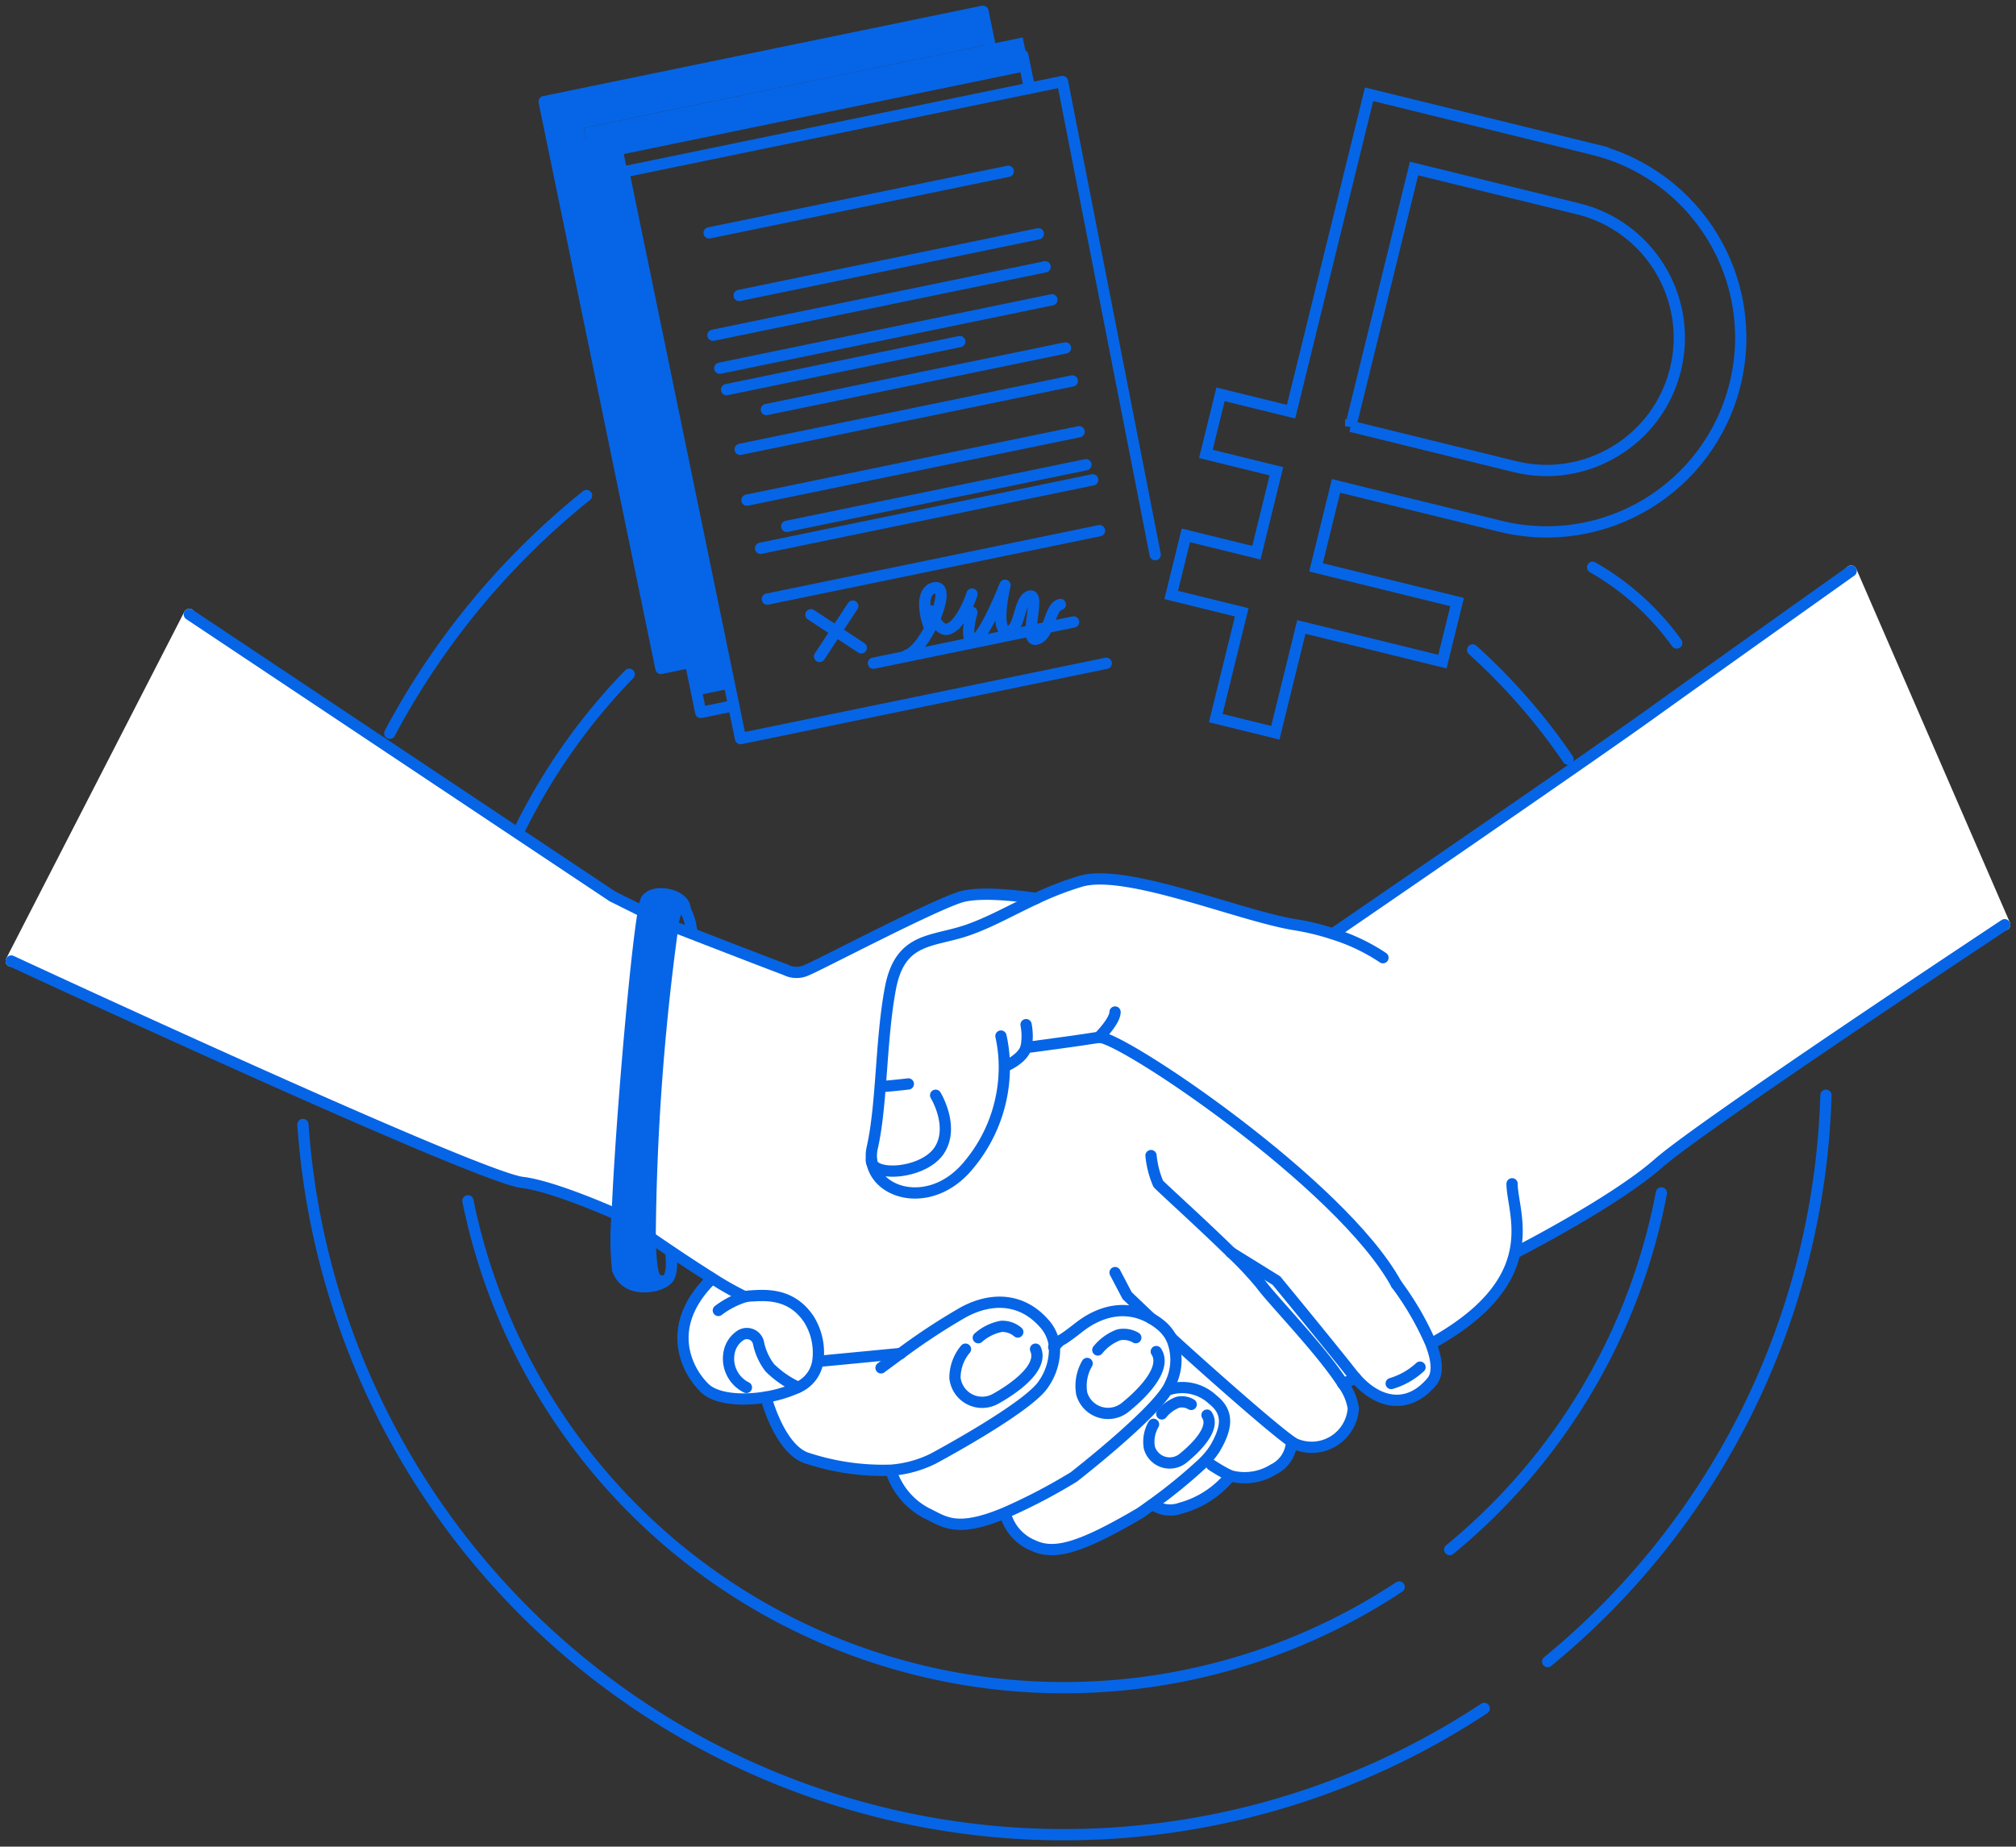 <svg width="179" height="164" fill="none" xmlns="http://www.w3.org/2000/svg"><rect width="100%" height="100%" fill="#333333" stroke="none"/><path d="M77.44 103.342a3.157 3.157 0 01.008-1.424c.869-3.843.737-9.514 1.605-14.124.867-4.61 3.726-4.091 6.887-5.196 2.017-.708 3.906-1.796 6.055-2.795a27.825 27.825 0 013.963-1.533c4.025-1.185 14.127 3.074 19.019 3.858 1.156.183 2.296.46 3.407.829l.022-.067s22.313-15.295 28.146-19.483a6049.053 6049.053 0 0117.809-12.693L178 82.126s-26.779 17.7-30.741 21.19c-3.963 3.489-12.679 7.925-12.679 7.925l-.071-.017c-.532 2.437-2.302 5.217-7.181 7.972l-.295.103a26.056 26.056 0 00-3.042-5.238c-4.867-8.952-24.714-22.217-26.43-21.932-1.716.285-6.455.909-6.455.909-.348 1.047-1.805 1.633-1.805 1.633h-.125a13.534 13.534 0 01-3.074 8.69c-3.175 4.005-8.01 2.869-8.663-.019z" fill="#fff"/><path d="M77.439 103.341c.652 2.888 5.488 4.022 8.658.02a13.532 13.532 0 003.074-8.69h.125s1.457-.586 1.805-1.633c0 0 4.735-.624 6.455-.909 1.72-.285 21.564 12.98 26.43 21.933a26.1 26.1 0 013.043 5.237c.528 1.365.729 2.664.093 3.417-2.194 2.608-4.877 1.841-6.76-.327a9.795 9.795 0 01-.279-.333c-1.893-2.417-6.75-8.319-6.75-8.319l-4.053-2.515a30.222 30.222 0 012.657 2.828c1.086 1.479 5.354 5.837 7.271 8.824.493.647.817 1.406.942 2.209a3.695 3.695 0 01-.525 1.661 3.697 3.697 0 01-2.879 1.779 3.682 3.682 0 01-1.72-.273 1.138 1.138 0 01-.192-.102c-1.623-1.005-9.611-8.171-10.851-9.339a3.75 3.75 0 00-1.002-1.185 5.768 5.768 0 00-.794-.538l-.012-.01c-2.101-1.194-4.4-.745-6.385.807-2.19 1.72-1.23.704-2.177 1.691a3.59 3.59 0 00-.945-2.075c-1.963-2.203-4.623-2.312-7.127-.964a55.864 55.864 0 00-5.584 3.669l-7.288.698-.063-.012a5.604 5.604 0 00-.795-3.726c-1.583-2.389-3.96-2.143-5.212-2.068-.205.014-.408.05-.605.109l-.016-.109a26.405 26.405 0 01-2.814-1.608 130.709 130.709 0 01-3.5-2.282c-1.133-.762-1.946-1.326-1.946-1.326a214.76 214.76 0 012.013-27.612l1.643.637c2.663 1.034 7.697 2.98 8.34 3.208a2.145 2.145 0 001.999 0c.912-.346 11.638-5.994 13.805-6.509 2.168-.515 6.47.195 6.47.195-2.151 1.002-4.04 2.09-6.054 2.795-3.157 1.104-6.023.582-6.887 5.196-.865 4.614-.736 10.28-1.604 14.123-.11.47-.112.958-.004 1.428z" fill="#fff"/><path d="M120.094 122.055c.093.115.186.227.28.333 0 0-1.128.521-1.15.487-1.917-2.988-6.186-7.346-7.271-8.825a30.214 30.214 0 00-2.658-2.827l4.054 2.515s4.852 5.9 6.745 8.317zm-5.249 6.092l-.221.323a2.85 2.85 0 01-1.549 2.024 4.82 4.82 0 01-3.837.57c-.577-.28-1.134-.6-1.667-.957l-.852-.093a7.27 7.27 0 001.133-1.336c1.211-2.042 1.169-3.307-.166-4.37a3.95 3.95 0 00-3.829-.919l-.142-.086c.072-.119.134-.244.187-.373a4.831 4.831 0 00.093-4.117c1.239 1.163 9.223 8.329 10.85 9.334z" fill="#fff"/><path d="M109.238 131.065a8.537 8.537 0 01-4.427 2.882 2.691 2.691 0 01-2.251-.199l-.436-.006a46.014 46.014 0 004.595-3.726l.852.093c.533.357 1.09.676 1.667.956z" fill="#fff"/><path d="M107.686 124.302c1.336 1.063 1.374 2.329.166 4.37a7.27 7.27 0 01-1.133 1.336 46.014 46.014 0 01-4.595 3.726c-.534.387-.876.624-.876.624-5.271 3.096-7.608 3.784-9.494 2.897a4.171 4.171 0 01-2.45-2.683l-.092-.211a50.615 50.615 0 006.135-3.205s6.894-5.363 8.366-7.863l.141.087a3.94 3.94 0 013.832.922z" fill="#fff"/><path d="M103.996 118.806a4.813 4.813 0 01-.093 4.117 2.6 2.6 0 01-.187.373c-1.472 2.5-8.365 7.863-8.365 7.863a50.473 50.473 0 01-6.135 3.205c-4.378 1.822-5.398.745-6.97.006a6.424 6.424 0 01-3.131-3.758v-.045a10.139 10.139 0 003.743-1.025s8.542-4.564 9.826-6.669c.669-.968 1-2.128.945-3.304.947-.987-.013.029 2.177-1.691 1.985-1.553 4.285-2.001 6.385-.807l.012.011c.279.156.545.336.794.537.412.322.753.726.999 1.187z" fill="#fff"/><path d="M79.962 120.202a56.21 56.21 0 015.59-3.669c2.503-1.348 5.164-1.239 7.127.964a3.59 3.59 0 01.944 2.075 5.366 5.366 0 01-.944 3.304c-1.284 2.103-9.826 6.669-9.826 6.669-1.17.579-2.441.927-3.743 1.025a21.483 21.483 0 01-7.304-1.025c-2.57-.666-3.797-5.475-3.797-5.475a11.23 11.23 0 002.85-.864 3.03 3.03 0 001.755-2.318l.063.012 7.285-.698z" fill="#fff"/><path d="M90.807 3.328l.604 2.927-36.029 7.425 9.769 47.409-2.93.601-.605-2.93-9.765-47.405 36.026-7.424 2.93-.603z" fill="#0665E6"/><path d="M87.285 3.541L51.75 10.864l-.49.102.102.49 9.664 46.914-1.951.403-10.17-49.359 37.98-7.824.401 1.951z" fill="#0665E6" stroke="#0665E6"/><path d="M66.003 115.203c.198-.059.4-.095.606-.109 1.252-.071 3.624-.321 5.212 2.068a5.604 5.604 0 01.795 3.726 3.019 3.019 0 01-1.755 2.318 11.23 11.23 0 01-2.85.864c-2.186.368-4.46.17-5.459-.813-1.677-1.655-3.48-5.459.436-9.477l.186-.295c.904.593 1.844 1.13 2.815 1.608l.014.11z" fill="#fff"/><path d="M60.822 80.66l-.036.03a.393.393 0 00-.605-.03 4.512 4.512 0 00-.442 1.608 214.794 214.794 0 00-2.013 27.612c.04 2.129.21 3.532.553 3.721a.982.982 0 00.733.159l.014.042c-.955.634-3.5.954-4.193-1.059a25.463 25.463 0 01-.038-4.912c.33-7.919 1.62-22.824 2.33-26.908.037-.355.126-.703.262-1.034.765-1.002 3.345-.425 3.434.772z" fill="#0665E6"/><path d="M56.952 80.89l.176.034c-.71 4.088-2 18.992-2.329 26.907h-.093s-5.52-2.478-8.324-2.812c-4.067-.48-45.379-19.665-45.379-19.665L16.81 54.566l37.573 25.047 2.569 1.278z" fill="#fff"/><path d="M164.358 50.714l13.639 31.412M1 85.35l15.81-30.784" stroke="#fff" stroke-linecap="round" stroke-linejoin="round"/><path d="M131.784 151.73a67.728 67.728 0 01-67.338 4.197 67.729 67.729 0 01-37.548-56.056m135.226-2.6a67.56 67.56 0 01-24.707 50.297m-13.187-6.625a54.003 54.003 0 01-82.683-34.294m105.966-.7a53.962 53.962 0 01-18.792 31.673m2.036-79.9a54.193 54.193 0 018.463 9.694m-92.988 6.065a54.196 54.196 0 019.634-13.6m85.539-9.5a23.554 23.554 0 017.468 6.722M34.61 65.118a68.003 68.003 0 0117.47-21.11m66.329 38.881s22.313-15.295 28.146-19.483c5.834-4.188 17.806-12.692 17.806-12.692m-29.784 60.526s8.715-4.438 12.679-7.925c3.964-3.487 30.741-21.189 30.741-21.189M1 85.35s41.313 19.189 45.38 19.664c2.804.334 8.323 2.812 8.323 2.812m2.25-26.936l-2.57-1.277L16.81 54.566" stroke="#0665E6" stroke-linecap="round" stroke-linejoin="round"/><path d="M61.414 82.821a5.252 5.252 0 00-.628-2.132.392.392 0 00-.604-.03 4.511 4.511 0 00-.443 1.608 214.792 214.792 0 00-2.013 27.612c.041 2.129.21 3.532.553 3.721a.982.982 0 00.734.159c.838-.217.567-2.282.567-2.282" stroke="#0665E6" stroke-linecap="round" stroke-linejoin="round"/><path d="M60.822 80.66c-.093-1.196-2.67-1.77-3.43-.77a3.76 3.76 0 00-.262 1.034c-.71 4.088-2 18.992-2.329 26.907a25.479 25.479 0 00.038 4.912c.689 2.013 3.235 1.693 4.192 1.059" stroke="#0665E6" stroke-linecap="round" stroke-linejoin="round"/><path d="M59.74 82.268l1.644.637c2.663 1.034 7.696 2.98 8.34 3.208a2.145 2.145 0 001.998 0c.912-.346 11.638-5.994 13.806-6.509 2.168-.515 6.47.195 6.47.195m-34.272 30.08s.813.564 1.946 1.326c1.025.691 2.315 1.542 3.5 2.282.904.593 1.844 1.13 2.814 1.608m68.271-9.961c0 1.351.81 3.529.25 6.089-.532 2.437-2.302 5.217-7.181 7.974" stroke="#0665E6" stroke-linecap="round" stroke-linejoin="round"/><path d="M122.792 85.054a17.066 17.066 0 00-4.406-2.1 21.726 21.726 0 00-3.406-.83c-4.893-.781-14.998-5.042-19.02-3.857a27.82 27.82 0 00-3.963 1.533c-2.152 1.002-4.04 2.09-6.055 2.795-3.157 1.104-6.022.582-6.887 5.196-.865 4.614-.736 10.28-1.604 14.123a3.163 3.163 0 00-.01 1.425c.653 2.887 5.488 4.021 8.659.019a13.531 13.531 0 003.074-8.69 12.665 12.665 0 00-.301-2.654" stroke="#0665E6" stroke-linecap="round" stroke-linejoin="round"/><path d="M89.298 94.671s1.457-.586 1.806-1.633c0 0 4.735-.624 6.454-.909 1.72-.285 21.564 12.98 26.431 21.933" stroke="#0665E6" stroke-linecap="round" stroke-linejoin="round"/><path d="M123.989 114.06a26.151 26.151 0 013.042 5.238c.528 1.364.729 2.664.093 3.417-2.194 2.608-4.876 1.84-6.759-.327a12.551 12.551 0 01-.28-.333c-1.893-2.417-6.75-8.319-6.75-8.319l-4.053-2.515" stroke="#0665E6" stroke-linecap="round" stroke-linejoin="round"/><path d="M102.198 102.63c.083.863.299 1.707.641 2.503.266.307 3.807 3.5 6.451 6.09a30.09 30.09 0 012.658 2.827c1.085 1.479 5.354 5.837 7.271 8.825.493.646.817 1.405.942 2.208a3.715 3.715 0 01-1.749 2.899 3.705 3.705 0 01-3.375.269 1.192 1.192 0 01-.193-.103c-1.623-1.005-9.611-8.171-10.851-9.339l-.005-.006m10.637 9.669a2.85 2.85 0 01-1.549 2.025 4.82 4.82 0 01-3.837.569c-.577-.28-1.134-.6-1.667-.957" stroke="#0665E6" stroke-linecap="round" stroke-linejoin="round"/><path d="M109.239 131.065a8.544 8.544 0 01-4.428 2.882 2.692 2.692 0 01-2.25-.198M97.558 92.13s1.447-1.435 1.447-2.251m-7.9 3.159a5.427 5.427 0 000-2.037m-13.739 12.043c0 .105.025.208.074.301.58 1.172 4.643.793 5.946-1.159 1.405-2.11-.311-4.915-.311-4.915m-4.845-.764s1.044-.08 2.422-.24m42.873 26.607a6.452 6.452 0 002.558-1.454m-5.714.968s-1.128.522-1.15.487m-55.437-6.492a7.812 7.812 0 012.221-1.175c.198-.059.4-.095.606-.109 1.252-.071 3.624-.321 5.212 2.068a5.604 5.604 0 01.795 3.726 3.027 3.027 0 01-1.755 2.318 11.19 11.19 0 01-2.85.864c-2.186.368-4.46.17-5.459-.813-1.677-1.655-3.48-5.459.436-9.477m16.973 6.418c-.74.539-1.354.996-1.735 1.278" stroke="#0665E6" stroke-linecap="round" stroke-linejoin="round"/><path d="M68.01 124.073s1.227 4.808 3.797 5.474a21.483 21.483 0 007.304 1.025 10.139 10.139 0 003.743-1.025s8.542-4.564 9.826-6.669c.669-.968 1-2.129.945-3.304a3.594 3.594 0 00-.945-2.075c-1.963-2.203-4.623-2.312-7.127-.964a56.038 56.038 0 00-5.584 3.67" stroke="#0665E6" stroke-linecap="round" stroke-linejoin="round"/><path d="M79.967 120.206h-.003l-7.287.698m13.047-1.083a3.936 3.936 0 00-.931 2.567 2.428 2.428 0 002.438 2.154 2.435 2.435 0 001.138-.296c1.655-.916 4.306-2.77 3.577-4.425m-5.083-1.016a4.317 4.317 0 012.043-1.009 2.114 2.114 0 011.463.503m11.816-1.222c-2.101-1.194-4.4-.745-6.385.807-2.19 1.72-1.23.704-2.177 1.691-.02.02-.038.042-.06.064m-14.449 10.978a6.426 6.426 0 003.13 3.759c1.573.74 2.597 1.816 6.97-.006a50.48 50.48 0 006.136-3.205s6.894-5.363 8.365-7.863a2.6 2.6 0 00.187-.373 4.813 4.813 0 00.093-4.117 3.76 3.76 0 00-1.001-1.185 5.839 5.839 0 00-.795-.538" stroke="#0665E6" stroke-linecap="round" stroke-linejoin="round"/><path d="M96.527 121.091a3.951 3.951 0 00-.477 2.689 2.429 2.429 0 003.84 1.223c1.479-1.184 3.774-3.46 2.775-4.969m-5.19-.14a4.32 4.32 0 011.84-1.339 2.123 2.123 0 011.531.247m-11.54 15.778a4.183 4.183 0 002.449 2.683c1.885.886 4.223.198 9.493-2.898 0 0 .342-.236.877-.624a45.749 45.749 0 004.594-3.726 7.236 7.236 0 001.134-1.336c1.211-2.042 1.169-3.307-.167-4.37a3.951 3.951 0 00-3.828-.918" stroke="#0665E6" stroke-linecap="round" stroke-linejoin="round"/><path d="M102.422 126.498a3.055 3.055 0 00-.368 2.079 1.878 1.878 0 002.971.947c1.143-.916 2.921-2.676 2.143-3.845m-4.011-.107a3.334 3.334 0 011.428-1.035c.405-.089.827-.02 1.181.193m-6.76-11.709l1.072 2.045 2.108 2.011.012.01m-31.338 6.119a8.78 8.78 0 01-2.508-1.732 5.384 5.384 0 01-1.002-2.187 1.05 1.05 0 00-.68-.792 1.06 1.06 0 00-1.03.181 2.317 2.317 0 00-.884 1.357 2.856 2.856 0 001.518 3.189m31.947-64.314l-32.47 6.69-.6-2.927-9.77-47.409 36.03-7.424 2.927-.602 8.232 42.025" stroke="#0665E6" stroke-linecap="round" stroke-linejoin="round"/><path d="M65.15 62.672l-2.93.602-.604-2.93-9.765-47.405 36.026-7.425 2.93-.603.604 2.927v.003" stroke="#0665E6" stroke-linecap="round" stroke-linejoin="round"/><path d="M61.616 58.76l-2.93.605L48.315 9.026 87.275 1l.601 2.93M62.96 20.684l26.562-5.472M65.63 26.24l26.563-5.475m-28.888 9.009l29.492-6.077m-28.89 9.005l29.491-6.077m-28.884 7.98l20.703-4.268m-17.173 6.036L94.606 30.9M65.72 39.905l29.492-6.074m-28.89 10.587l29.491-6.077m-25.959 8.405l26.566-5.474m-28.89 7.422l29.49-6.077m-28.887 10.59l29.492-6.077M77.55 58.9l3.007-.617 3.572-.737 7.422-1.53 1.41-.292 2.365-.486" stroke="#0665E6" stroke-linecap="round" stroke-linejoin="round"/><path d="M86.296 54.383c-.093.34-.67 2.478.125 2.5.858.026 2.814-4.908 2.814-4.908s-.957 4.006.201 4.089c1.16.083.99-2.85 1.996-3.122.707-.193.12 1.902.12 3.074 0 .504.11.839.472.746.451-.112.723-.538.938-1.038.352-.838.554-1.883 1.181-2.04m-11.573.554c.41.996 1.024 1.77 1.542 1.65 1.179-.286 2.056-2.728 2.18-3.09a.22.22 0 01.01-.032v-.01" stroke="#0665E6" stroke-linecap="round" stroke-linejoin="round"/><path d="M82.57 55.823c.95-1.794 1.476-3.897.34-3.605-1.104.284-.928 2.17-.34 3.605zm-2.035 2.352c.637-.173 1.424-1.197 2.036-2.353m-6.856-1.994l-1.473 2.238-1.473 2.235" stroke="#0665E6" stroke-linecap="round" stroke-linejoin="round"/><path d="M72.002 54.594l2.239 1.473 2.234 1.47" stroke="#0665E6" stroke-linecap="round" stroke-linejoin="round"/><path d="M141.433 13.257c9.253 2.274 14.9 11.601 12.626 20.854-2.275 9.253-11.602 14.9-20.855 12.626l-14.579-3.583-1.778 7.235 12.528 3.079-1.301 5.292-12.528-3.078-2.309 9.395-5.292-1.301 2.309-9.395-6.264-1.54 1.301-5.293 6.264 1.54 1.778-7.235-6.264-1.54 1.301-5.292 6.263 1.54 6.928-28.188 19.872 4.884zM119.926 37.86l14.579 3.583c6.313 1.552 12.709-2.321 14.261-8.634 1.551-6.312-2.321-12.709-8.634-14.26l-14.579-3.584-5.627 22.895z" stroke="#0665E6"/></svg>